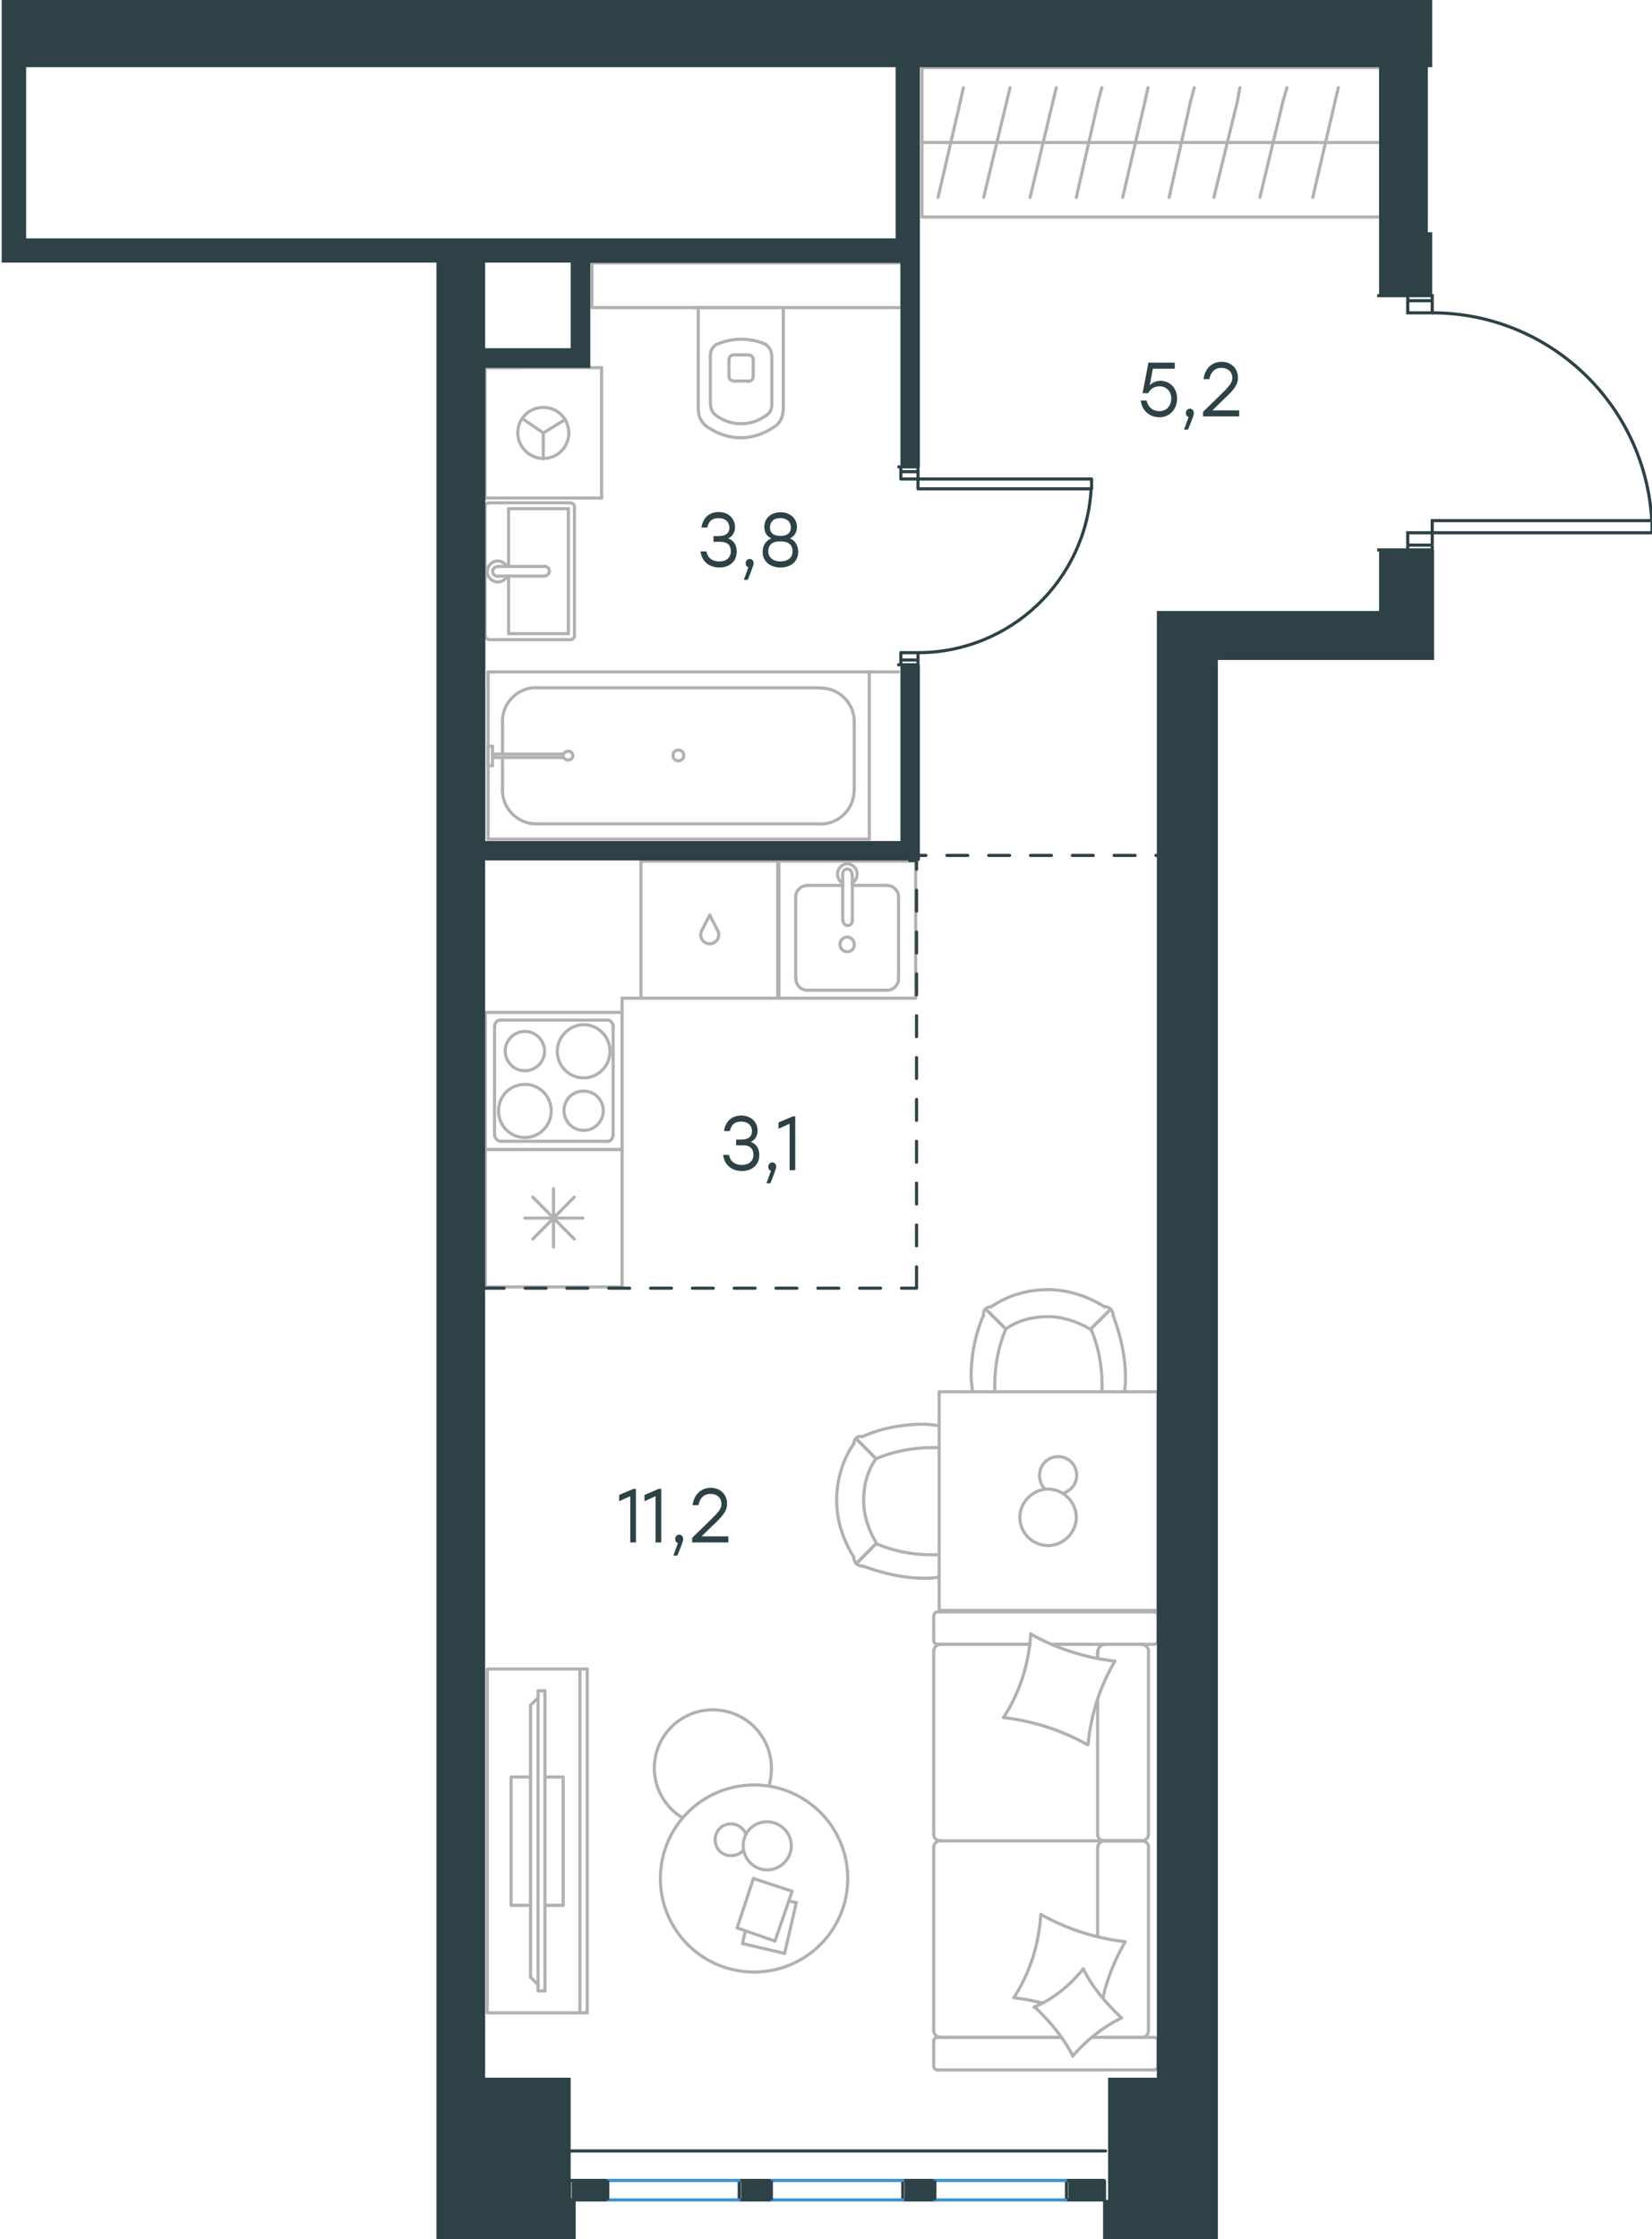 <?xml version="1.0" encoding="utf-8"?>
<!-- Generator: Adobe Illustrator 26.5.0, SVG Export Plug-In . SVG Version: 6.00 Build 0)  -->
<svg version="1.1" id="Слой_1" xmlns="http://www.w3.org/2000/svg" xmlns:xlink="http://www.w3.org/1999/xlink" x="0px" y="0px"
	 viewBox="0 0 790 1070" style="enable-background:new 0 0 790 1070;" xml:space="preserve">
<style type="text/css">
	.st0{fill:none;stroke:#B2B1B0;stroke-width:1.5;stroke-linecap:round;stroke-linejoin:round;stroke-miterlimit:22.926;}
	.st1{fill:none;stroke:#2D4146;stroke-width:1.5;stroke-linecap:round;stroke-linejoin:round;stroke-miterlimit:22.926;}
	.st2{fill:none;stroke:#2D4146;stroke-width:1.5;stroke-miterlimit:10;}
	.st3{fill:none;stroke:#3C93D0;stroke-width:1.5;stroke-linecap:round;stroke-linejoin:round;stroke-miterlimit:22.926;}
	.st4{fill-rule:evenodd;clip-rule:evenodd;fill:#2D4146;}
	.st5{enable-background:new    ;}
	.st6{fill:#2D4146;}
	
		.st7{fill:none;stroke:#2D4247;stroke-width:1.5;stroke-linecap:round;stroke-linejoin:round;stroke-miterlimit:22.926;stroke-dasharray:10;}
</style>
<g>
	<g>
		<line class="st0" x1="524.9" y1="812.3" x2="524.9" y2="876.7"/>
		<line class="st0" x1="446.5" y1="987.3" x2="446.5" y2="975.5"/>
		<line class="st0" x1="446.5" y1="970.4" x2="446.5" y2="882.7"/>
		<line class="st0" x1="503.3" y1="785.8" x2="521.6" y2="785.8"/>
		<line class="st0" x1="449.8" y1="785.8" x2="492.6" y2="785.8"/>
		<line class="st0" x1="449.8" y1="973.6" x2="507.6" y2="973.6"/>
		<line class="st0" x1="528" y1="879.7" x2="546.3" y2="879.7"/>
		<line class="st0" x1="524.9" y1="882.7" x2="524.9" y2="925.4"/>
		<line class="st0" x1="553.7" y1="772.2" x2="553.7" y2="783.9"/>
		<line class="st0" x1="546.3" y1="879.7" x2="528" y2="879.7"/>
		<line class="st0" x1="549.2" y1="970.4" x2="549.2" y2="882.7"/>
		<line class="st0" x1="507.6" y1="973.6" x2="448.4" y2="973.6"/>
		<line class="st0" x1="446.5" y1="876.7" x2="446.5" y2="789.2"/>
		<line class="st0" x1="446.5" y1="783.9" x2="446.5" y2="772.2"/>
		<line class="st0" x1="524.9" y1="789.2" x2="524.9" y2="792.4"/>
		<line class="st0" x1="551.5" y1="785.8" x2="503.3" y2="785.8"/>
		<line class="st0" x1="524.9" y1="789.2" x2="524.9" y2="792.4"/>
		<line class="st0" x1="546.3" y1="785.8" x2="528" y2="785.8"/>
		<line class="st0" x1="546.3" y1="879.7" x2="528" y2="879.7"/>
		<line class="st0" x1="549.2" y1="876.7" x2="549.2" y2="789.2"/>
		<line class="st0" x1="492.6" y1="785.8" x2="448.4" y2="785.8"/>
		<line class="st0" x1="551.5" y1="989.2" x2="448.4" y2="989.2"/>
		<line class="st0" x1="553.7" y1="975.5" x2="553.7" y2="987.3"/>
		<line class="st0" x1="522" y1="973.6" x2="551.5" y2="973.6"/>
		<line class="st0" x1="528" y1="879.7" x2="449.8" y2="879.7"/>
		<line class="st0" x1="528" y1="973.6" x2="546.3" y2="973.6"/>
		<path class="st0" d="M551.5,785.8c1.6,0,2.2-1.1,2.2-1.9"/>
		<path class="st0" d="M448.4,973.6c-1.4,0-1.9,1.1-1.9,1.9"/>
		<path class="st0" d="M553.7,975.5c0-1.4-1.1-1.9-1.9-1.9"/>
		<path class="st0" d="M524.9,876.7c0,1.6,1.4,3,3.3,3"/>
		<path class="st0" d="M546.2,973.7c1.6,0,3-1.4,3-3.3"/>
		<path class="st0" d="M549.3,789.2c0-1.7-1.4-3.3-3.3-3.3"/>
		<path class="st0" d="M446.5,876.7c0,1.6,1.4,3,3.3,3"/>
		<path class="st0" d="M545.9,879.7c1.7,0,3.3-1.3,3.3-3"/>
		<path class="st0" d="M449.8,879.6c-1.7,0-3.3,1.4-3.3,3.3"/>
		<path class="st0" d="M553.7,772.2c0-1.4-1.1-1.9-1.9-1.9H448.5c-1.4,0-1.9,1.1-1.9,1.9"/>
		<path class="st0" d="M549.3,882.7c0-1.6-1.4-3-3.3-3"/>
		<path class="st0" d="M446.5,987.3c0,1.4,1.1,1.9,1.9,1.9"/>
		<path class="st0" d="M449.8,785.8c-1.7,0-3.3,1.4-3.3,3.3"/>
		<path class="st0" d="M446.5,783.9c0,1.4,1.1,1.9,1.9,1.9"/>
		<path class="st0" d="M446.5,970.3c0,1.7,1.4,3.3,3.3,3.3"/>
		<path class="st0" d="M528.6,785.8c-1.8,0-3.6,1.4-3.6,3.3"/>
		<path class="st0" d="M528.3,879.7c-1.7,0-3.3,1.3-3.3,3"/>
		<path class="st0" d="M551.5,989.2c1.6,0,2.2-1.1,2.2-1.9"/>
		<path class="st0" d="M519.9,833.7c-12.3-6.9-26-11.3-40-12.9"/>
		<path class="st0" d="M513.1,982.6c-4.6-9-11-16.6-18.3-23.5"/>
		<path class="st0" d="M494.5,959.2c9-3.8,17.2-10.4,23.5-18.3"/>
		<path class="st0" d="M480,820.6c7.7-11.8,12.1-25.7,12.9-39.9"/>
		<path class="st0" d="M498,915c12.3,6.9,26,11.3,40,12.9"/>
		<path class="st0" d="M538.1,927.9c-4.9,8.5-8.5,17.2-10.7,26.8"/>
		<path class="st0" d="M484.8,954.7c7.7-11.8,12.1-25.7,12.9-39.9"/>
		<path class="st0" d="M492.9,780.9c12.3,6.9,26,11.3,40,12.9"/>
		<path class="st0" d="M533.2,793.8c-7.2,12-11.5,25.7-12.9,39.9"/>
		<path class="st0" d="M518,940.8c4.4,9,11,16.6,18.3,23.5"/>
		<path class="st0" d="M498.1,957.1c-4.1-1-8.8-1.9-12.9-2.4"/>
		<path class="st0" d="M536.4,964.3c-9,4.4-16.9,10.7-23.5,18.3"/>
	</g>
	<g>
		<line class="st0" x1="375.2" y1="933.5" x2="355.1" y2="928.8"/>
		<line class="st0" x1="355.1" y1="928.8" x2="356.4" y2="922.7"/>
		<line class="st0" x1="377.2" y1="908.5" x2="380.8" y2="909.2"/>
		<line class="st0" x1="380.8" y1="909.2" x2="375.2" y2="933.5"/>
		<line class="st0" x1="370.6" y1="927.6" x2="352.5" y2="921.3"/>
		<line class="st0" x1="352.5" y1="921.3" x2="360.3" y2="897.7"/>
		<line class="st0" x1="360.3" y1="897.7" x2="378.8" y2="903.8"/>
		<line class="st0" x1="378.8" y1="903.8" x2="370.6" y2="927.6"/>
		<ellipse class="st0" cx="360.6" cy="897.7" rx="44.8" ry="44.7"/>
		<path class="st0" d="M355.4,882.1c0,6.3,5.3,11.5,11.5,11.5c6.3,0,11.5-5.3,11.5-11.5c0-6.3-5.3-11.5-11.5-11.5
			C360.3,870.6,355.4,875.6,355.4,882.1z"/>
		<path class="st0" d="M355.5,884.2c-1.3,1.6-3.6,2.6-5.9,2.6c-4.3,0-7.6-3.3-7.6-7.6s3.3-7.6,7.6-7.6c3.2,0,5.8,2,7.2,4.9"/>
		<path class="st0" d="M326.4,868.7c-8.3-4.9-13.5-14.1-13.5-23.7c0-15.4,12.5-27.9,28-27.9s28,12.5,28,27.9c0,2.7-0.3,5.4-1.1,8.2"
			/>
	</g>
	<g>
		<g>
			<line class="st0" x1="277.3" y1="961.9" x2="277.3" y2="797.6"/>
			<polyline class="st0" points="280.8,797.6 233,797.6 233,961.9 280.8,961.9 			"/>
			<line class="st0" x1="280.8" y1="961.9" x2="280.8" y2="797.6"/>
		</g>
		<g>
			<polyline class="st0" points="253.7,849.2 244.4,849.2 244.4,910.5 253.7,910.5 			"/>
			<line class="st0" x1="260.6" y1="910.5" x2="269.3" y2="910.5"/>
			<line class="st0" x1="269.3" y1="910.5" x2="269.3" y2="849.2"/>
			<line class="st0" x1="269.3" y1="849.2" x2="260.6" y2="849.2"/>
			<line class="st0" x1="260.6" y1="951.4" x2="257.3" y2="951.4"/>
			<line class="st0" x1="253.7" y1="814.9" x2="257.3" y2="811.3"/>
			<line class="st0" x1="257.3" y1="948.5" x2="253.7" y2="944.8"/>
			<line class="st0" x1="257.3" y1="808" x2="257.3" y2="951.4"/>
			<line class="st0" x1="260.6" y1="951.4" x2="260.6" y2="808"/>
			<line class="st0" x1="260.6" y1="808" x2="257.3" y2="808"/>
			<line class="st0" x1="253.7" y1="944.8" x2="253.7" y2="814.9"/>
		</g>
	</g>
	<g>
		<line class="st0" x1="232.1" y1="615" x2="232.1" y2="549.3"/>
		<line class="st0" x1="264.7" y1="595.9" x2="264.7" y2="568"/>
		<line class="st0" x1="274.6" y1="572.1" x2="254.8" y2="592.1"/>
		<line class="st0" x1="274.6" y1="592.1" x2="254.8" y2="572.1"/>
		<line class="st0" x1="278.7" y1="582.1" x2="251" y2="582.1"/>
		<line class="st0" x1="232.1" y1="549.3" x2="297.5" y2="549.3"/>
		<line class="st0" x1="297.5" y1="615" x2="297.5" y2="549.3"/>
		<line class="st0" x1="232.1" y1="615" x2="297.5" y2="615"/>
	</g>
	<g>
		<rect x="372.5" y="411.5" class="st0" width="65.4" height="65.5"/>
		<line class="st0" x1="407.6" y1="440" x2="407.6" y2="418"/>
		<line class="st0" x1="403" y1="423.1" x2="385.9" y2="423.1"/>
		<line class="st0" x1="385.9" y1="473.2" x2="424.4" y2="473.2"/>
		<line class="st0" x1="424.4" y1="423.1" x2="407.6" y2="423.1"/>
		<line class="st0" x1="429.7" y1="467.8" x2="429.7" y2="428.7"/>
		<line class="st0" x1="403" y1="418" x2="403" y2="440"/>
		<line class="st0" x1="380.5" y1="428.7" x2="380.5" y2="467.8"/>
		<path class="st0" d="M407.6,440L407.6,440c0,1.3-0.9,2.3-2.2,2.3c-1.3,0-2.2-1-2.2-2.3"/>
		<path class="st0" d="M380.5,428.6c0-2.9,2.5-5.4,5.3-5.4"/>
		<path class="st0" d="M403,422.1c-1.5-1-2.5-2.5-2.5-4.5c0-2.5,2.2-4.8,4.7-4.8s4.7,2.3,4.7,4.8c0,1.9-0.9,3.5-2.5,4.5"/>
		<path class="st0" d="M429.7,467.8c0,2.9-2.5,5.4-5.3,5.4"/>
		<path class="st0" d="M424.4,423.2c2.8,0,5.3,2.5,5.3,5.4"/>
		<path class="st0" d="M385.9,473.2c-2.8,0-5.3-2.5-5.3-5.4"/>
		<path class="st0" d="M403,418v-0.4c0-1.3,0.9-2.3,2.2-2.3c1.3,0,2.2,1,2.2,2.3v0.4"/>
		<path class="st0" d="M408.5,451.3c0-1.9-1.5-3.5-3.4-3.5s-3.4,1.6-3.4,3.5s1.5,3.5,3.4,3.5C407.3,454.8,408.6,453.2,408.5,451.3z"
			/>
	</g>
	<g>
		<path class="st0" d="M269.7,530.8c0,5.1,4.2,9.4,9.4,9.4c5.1,0,9.4-4.2,9.4-9.4s-4.2-9.4-9.4-9.4S269.7,525.4,269.7,530.8z"/>
		<path class="st0" d="M266.5,502.4c0,6.9,5.5,12.7,12.6,12.7c6.8,0,12.6-5.5,12.6-12.7c0-6.9-5.5-12.7-12.6-12.7
			C272.3,489.7,266.5,495.5,266.5,502.4z"/>
		<path class="st0" d="M241.6,502.3c0,5.1,4.2,9.4,9.4,9.4c5.2,0,9.4-4.2,9.4-9.4c0-5.1-4.2-9.4-9.4-9.4
			C245.8,492.9,241.6,497.1,241.6,502.3z"/>
		<path class="st0" d="M238.4,530.9c0,6.9,5.5,12.7,12.6,12.7c6.8,0,12.6-5.5,12.6-12.7c0-6.9-5.5-12.7-12.6-12.7
			C243.9,518.3,238.4,523.7,238.4,530.9z"/>
		<line class="st0" x1="293.2" y1="490.6" x2="293.2" y2="542.2"/>
		<line class="st0" x1="239.4" y1="487.5" x2="290.4" y2="487.5"/>
		<line class="st0" x1="236.5" y1="542.2" x2="236.5" y2="490.6"/>
		<line class="st0" x1="290.4" y1="545.4" x2="239.4" y2="545.4"/>
		<path class="st0" d="M236.5,490.7L236.5,490.7c0-1.9,1.3-3.3,2.9-3.3"/>
		<path class="st0" d="M293.2,542.2L293.2,542.2c0,1.9-1.3,3.3-2.9,3.3"/>
		<path class="st0" d="M290.4,487.4L290.4,487.4c1.6,0,2.9,1.7,2.9,3.3"/>
		<path class="st0" d="M239.4,545.4L239.4,545.4c-1.6,0-2.9-1.7-2.9-3.3"/>
		<rect x="232.1" y="483.8" class="st0" width="65.4" height="65.5"/>
	</g>
	<g>
		<line class="st0" x1="640" y1="41.9" x2="638.5" y2="48.2"/>
		<line class="st0" x1="638.5" y1="48.2" x2="627.8" y2="94.3"/>
		<rect x="440.9" y="32.3" class="st0" width="219.4" height="71.4"/>
		<line class="st0" x1="659.8" y1="68.1" x2="441.3" y2="68.1"/>
		<line class="st0" x1="460.7" y1="41.9" x2="459.3" y2="48.2"/>
		<line class="st0" x1="459.3" y1="48.2" x2="448.6" y2="94.3"/>
		<line class="st0" x1="483" y1="41.9" x2="481.5" y2="48.2"/>
		<line class="st0" x1="481.5" y1="48.2" x2="470.4" y2="94.3"/>
		<line class="st0" x1="505.1" y1="41.9" x2="503.6" y2="48.2"/>
		<line class="st0" x1="503.6" y1="48.2" x2="492.6" y2="94.3"/>
		<line class="st0" x1="526.9" y1="41.9" x2="525.2" y2="48.2"/>
		<line class="st0" x1="525.2" y1="48.2" x2="514.7" y2="94.3"/>
		<line class="st0" x1="549" y1="41.9" x2="547.6" y2="48.2"/>
		<line class="st0" x1="547.6" y1="48.2" x2="536.9" y2="94.3"/>
		<line class="st0" x1="571.1" y1="41.9" x2="569.4" y2="48.2"/>
		<line class="st0" x1="569.4" y1="48.2" x2="559.1" y2="94.3"/>
		<line class="st0" x1="592.9" y1="41.9" x2="591.8" y2="48.2"/>
		<line class="st0" x1="591.8" y1="48.2" x2="580.5" y2="94.3"/>
		<line class="st0" x1="613.6" y1="48.2" x2="602.5" y2="94.3"/>
		<line class="st0" x1="615.4" y1="41.9" x2="613.6" y2="48.2"/>
	</g>
	<g>
		<line class="st0" x1="372.1" y1="147" x2="331.2" y2="147"/>
		<g>
			<line class="st0" x1="374.6" y1="195.9" x2="374.6" y2="147"/>
			<line class="st0" x1="339.7" y1="170.1" x2="339.7" y2="193.3"/>
			<line class="st0" x1="369.1" y1="193.3" x2="369.1" y2="170.1"/>
			<line class="st0" x1="348.6" y1="171.4" x2="348.6" y2="179.9"/>
			<line class="st0" x1="360.2" y1="179.9" x2="360.2" y2="171.4"/>
			<line class="st0" x1="357.9" y1="169.6" x2="350.9" y2="169.6"/>
			<line class="st0" x1="333.9" y1="147" x2="333.9" y2="195.9"/>
			<line class="st0" x1="350.9" y1="182.1" x2="357.9" y2="182.1"/>
			<path class="st0" d="M337.5,203.5c4.9,3.5,10.7,5.7,16.5,5.7c0,0,0,0,0.5,0"/>
			<path class="st0" d="M350.9,169.6c-1.4,0-2.2,0.9-2.2,2.2"/>
			<path class="st0" d="M342.3,164.8c-1.8,1.3-2.6,3-2.6,5.2"/>
			<path class="st0" d="M348.6,179.8c0,1.4,0.9,2.2,2.2,2.2"/>
			<path class="st0" d="M342.4,198.5c3.5,2.6,7.6,4,12,4"/>
			<path class="st0" d="M357.9,182.2c1.4,0,2.2-0.9,2.2-2.2"/>
			<path class="st0" d="M360.2,171.9c0-1.4-0.9-2.2-2.2-2.2"/>
			<path class="st0" d="M369,170c0-2.1-0.9-3.9-2.6-5.2"/>
			<path class="st0" d="M366.4,164.7c-3.5-1.7-8-2.6-12-2.6c-3.9,0-8,0.9-12,2.6"/>
			<path class="st0" d="M366.5,198.5c1.8-1.3,2.6-3,2.6-5.2"/>
			<path class="st0" d="M354.1,209.2L354.1,209.2c6.2,0,12-2.2,16.8-5.7"/>
			<path class="st0" d="M334,195.9c0,3.1,1.3,5.7,3.5,7.6"/>
			<path class="st0" d="M371,203.5c2.1-1.7,3.5-4.4,3.5-7.6"/>
			<path class="st0" d="M354.4,202.5L354.4,202.5c4.4,0,8.5-1.4,12-4"/>
			<path class="st0" d="M339.8,193.3c0,2.1,0.9,3.9,2.6,5.2"/>
		</g>
		<rect x="283.1" y="125.6" class="st0" width="148.2" height="21.4"/>
	</g>
	<g>
		<line class="st0" x1="271.8" y1="302.8" x2="243.2" y2="302.8"/>
		<line class="st0" x1="243.2" y1="302.8" x2="243.2" y2="275.3"/>
		<line class="st0" x1="243.2" y1="270.7" x2="243.2" y2="243.1"/>
		<line class="st0" x1="271.8" y1="243.1" x2="271.8" y2="302.8"/>
		<line class="st0" x1="243.2" y1="243.1" x2="271.8" y2="243.1"/>
		<line class="st0" x1="232" y1="242.2" x2="232" y2="303.8"/>
		<line class="st0" x1="272.5" y1="240.3" x2="234.2" y2="240.3"/>
		<line class="st0" x1="274.7" y1="303.8" x2="274.7" y2="242.2"/>
		<line class="st0" x1="234.2" y1="305.7" x2="272.5" y2="305.7"/>
		<path class="st0" d="M272.5,305.7c1.4,0,2.2-0.7,2.2-1.9"/>
		<path class="st0" d="M274.7,242.2c0-1.2-0.9-1.9-2.2-1.9"/>
		<path class="st0" d="M234.2,240.3c-1.4,0-2.2,0.7-2.2,1.9"/>
		<path class="st0" d="M232,303.8c0,0.8,0.9,1.9,2.2,1.9"/>
		<line class="st0" x1="260.4" y1="270.7" x2="238.3" y2="270.7"/>
		<line class="st0" x1="238.3" y1="275.3" x2="260.4" y2="275.3"/>
		<path class="st0" d="M260.4,270.6L260.4,270.6c1.3,0,2.3,1,2.3,2.3s-1,2.3-2.3,2.3l0,0"/>
		<path class="st0" d="M242.4,275.4c-0.8,1.7-2.5,2.7-4.4,2.7c-2.7,0-5-2.3-5-5s2.3-5,5-5c1.9,0,3.6,1.1,4.4,2.7"/>
		<path class="st0" d="M238.3,275.4c-0.1,0-0.2,0-0.4,0c-1.3,0-2.3-1-2.3-2.3s1-2.3,2.3-2.3c0.1,0,0.2,0,0.4,0"/>
	</g>
	<g>
		<line class="st0" x1="240.3" y1="359.7" x2="240.3" y2="344.6"/>
		<line class="st0" x1="240.3" y1="378" x2="240.3" y2="362"/>
		<line class="st0" x1="256.2" y1="328.7" x2="392.5" y2="328.7"/>
		<line class="st0" x1="408.5" y1="344.6" x2="408.5" y2="378"/>
		<line class="st0" x1="415.7" y1="401" x2="233.4" y2="401"/>
		<line class="st0" x1="415.7" y1="321.1" x2="415.7" y2="401"/>
		<line class="st0" x1="392.5" y1="393.7" x2="256.2" y2="393.7"/>
		<line class="st0" x1="233.4" y1="321.1" x2="415.7" y2="321.1"/>
		<line class="st0" x1="233.4" y1="401" x2="233.4" y2="321.1"/>
		<path class="st0" d="M408.5,344.6c0-8.6-7.4-15.8-15.9-15.8"/>
		<path class="st0" d="M240.3,377.9c0,8.6,7.4,15.8,15.9,15.8"/>
		<path class="st0" d="M392.5,393.8c8.6,0,15.9-7.3,15.9-15.8"/>
		<path class="st0" d="M256.2,328.6c-8.6,0-15.9,7.3-15.9,15.8"/>
		<line class="st0" x1="233.4" y1="325.7" x2="233.4" y2="323.6"/>
		<line class="st0" x1="235.5" y1="360.4" x2="269.5" y2="360.4"/>
		<line class="st0" x1="269.5" y1="362" x2="235.5" y2="362"/>
		<line class="st0" x1="233.4" y1="365.9" x2="233.4" y2="356.6"/>
		<line class="st0" x1="233.4" y1="356.6" x2="235.5" y2="356.6"/>
		<line class="st0" x1="235.5" y1="356.6" x2="235.5" y2="365.9"/>
		<line class="st0" x1="235.5" y1="365.9" x2="233.4" y2="365.9"/>
		<path class="st0" d="M269.5,361.9c0.5,0.9,1.3,1.3,2.2,1.3c1.3,0,2.2-0.8,2.2-2.1c0-1.2-0.9-2.1-2.2-2.1c-0.9,0-1.7,0.5-2.2,1.3"
			/>
		<path class="st0" d="M321.8,361c0,1.4,1.1,2.6,2.6,2.6c1.4,0,2.6-1.1,2.6-2.6c0-1.4-1.1-2.6-2.6-2.6
			C322.7,358.5,321.8,359.7,321.8,361z"/>
	</g>
	<g>
		<line class="st0" x1="232" y1="238" x2="287.7" y2="238"/>
		<g>
			<line class="st0" x1="287.7" y1="175.7" x2="287.7" y2="238"/>
			<line class="st0" x1="248.7" y1="175.7" x2="232" y2="175.7"/>
			<line class="st0" x1="287.7" y1="175.7" x2="232" y2="175.7"/>
			<line class="st0" x1="259.8" y1="206.9" x2="249.9" y2="200.1"/>
			<line class="st0" x1="259.8" y1="206.9" x2="259.8" y2="219.1"/>
			<line class="st0" x1="259.8" y1="206.9" x2="270.3" y2="200.5"/>
			<path class="st0" d="M259.8,219.1c6.8,0,12.2-5.4,12.2-12.2s-5.4-12.2-12.2-12.2c-6.8,0-12.2,5.4-12.2,12.2
				C247.6,213.3,253.1,219.1,259.8,219.1z"/>
			<line class="st0" x1="232" y1="175.7" x2="232" y2="238"/>
		</g>
	</g>
	<g>
		<rect x="306.5" y="411.5" class="st0" width="65.4" height="65.5"/>
		<line class="st0" x1="339.4" y1="437.3" x2="335.5" y2="444.9"/>
		<line class="st0" x1="343.3" y1="444.9" x2="339.4" y2="437.3"/>
		<path class="st0" d="M343.3,444.9c0.4,0.6,0.4,1.3,0.4,1.9c0,2.3-1.9,4.2-4.2,4.2"/>
		<path class="st0" d="M335.5,444.9c-0.4,0.6-0.4,1.3-0.4,1.9c0,2.3,1.9,4.2,4.2,4.2"/>
	</g>
	<g>
		<rect x="449.1" y="665.1" class="st0" width="104.6" height="104.5"/>
		<path class="st0" d="M481,635.1c5.9-4.2,13-5.9,20.1-5.9s14.1,2.4,20.1,5.9"/>
		<path class="st0" d="M465,665.1c0-2.4-0.6-4.7-0.6-7.1c0-10,1.8-20,5.9-29.4"/>
		<path class="st0" d="M532.3,628.6c3.5,9.4,5.9,19.4,5.9,29.4c0,2.4,0,4.7-0.6,7.1"/>
		<path class="st0" d="M475.7,665.1c0-1.1,0-2.3,0-3.5c0-8.9,1.8-18.3,5.3-26.5"/>
		<path class="st0" d="M521.7,635.1c3.5,8.2,5.3,17.1,5.3,26.5c0,1.1,0,2.3,0,3.5"/>
		<path class="st0" d="M474,624.5c7.6-5.3,17.1-8.2,27.1-8.2c9.4,0,18.9,3,27.1,8.2"/>
		<line class="st0" x1="481" y1="635.1" x2="471.5" y2="625.7"/>
		<line class="st0" x1="521.6" y1="635.1" x2="531.1" y2="625.7"/>
		<line class="st0" x1="481" y1="635.1" x2="471.5" y2="625.7"/>
		<line class="st0" x1="521.6" y1="635.1" x2="531.1" y2="625.7"/>
		<path class="st0" d="M528.1,624.4c2.4,0,4.2,1.8,4.2,4.2"/>
		<path class="st0" d="M470.4,628.7c-0.5-2.4,1.1-4.2,3.5-4.2"/>
		<path class="st0" d="M418.9,697.1c-4.2,5.9-5.9,12.9-5.9,20s2.4,14.1,5.9,20"/>
		<path class="st0" d="M449,681.2c-2.4,0-4.7-0.6-7.1-0.6c-10,0-20.1,1.8-29.5,5.9"/>
		<path class="st0" d="M412.4,748.3c9.4,3.5,19.5,5.9,29.5,5.9c2.4,0,4.7,0,7.1-0.6"/>
		<path class="st0" d="M448.9,691.8c-1.1,0-2.3,0-3.5,0c-8.9,0-18.3,1.8-26.5,5.3"/>
		<path class="st0" d="M419,737.7c8.2,3.5,17.1,5.3,26.5,5.3c1.1,0,2.3,0,3.5,0"/>
		<path class="st0" d="M408.3,689.9c-5.3,7.7-8.2,17.1-8.2,27.1c0,9.5,3,18.9,8.2,27.1"/>
		<line class="st0" x1="418.9" y1="697.1" x2="409.5" y2="687.6"/>
		<line class="st0" x1="418.9" y1="737.7" x2="409.5" y2="747.2"/>
		<line class="st0" x1="418.9" y1="697.1" x2="409.5" y2="687.6"/>
		<line class="st0" x1="418.9" y1="737.7" x2="409.5" y2="747.2"/>
		<path class="st0" d="M408.3,744.2c0,2.4,1.8,4.2,4.2,4.2"/>
		<path class="st0" d="M412.5,686.5c-2.4-0.5-4.2,1.1-4.2,3.5"/>
		<path class="st0" d="M501.2,738.6c7.3,0,13.5-6.2,13.5-13.5s-6.3-13.5-13.5-13.5c-7.3,0-13.5,6.3-13.5,13.5
			C487.7,732.7,493.9,738.6,501.2,738.6z"/>
		<path class="st0" d="M499.7,711.6c-1.6-1.6-2.6-4-2.6-6.6c0-4.9,4-8.9,8.9-8.9c5,0,8.9,4,8.9,8.9c0,4-2.6,7.2-6.2,8.5"/>
	</g>
	<line class="st0" x1="297.5" y1="477" x2="306.5" y2="477"/>
	<line class="st0" x1="297.5" y1="477" x2="297.5" y2="483.8"/>
	<line class="st0" x1="429.7" y1="321.1" x2="415.7" y2="321.1"/>
</g>
<path class="st1" d="M439,317.7h-9.3 M429.8,223.1h9.3h-8.2 M430.8,223.1v5.8h8.2v-5.8 M439,317.8h-8.2v-5.9h8.2V317.8z M522,233.6
	h-83v-4.7h83V233.6z M439,228.9h-8.2v-3.5h8.2V228.9z M439,315.4h-8.2v-3.5h8.2V315.4z M439,228.9h83 M439,311.9
	c44,0,80.3-34.4,82.8-78.3"/>
<line class="st2" x1="439" y1="406.5" x2="439" y2="411.2"/>
<line class="st2" x1="434.4" y1="411.2" x2="439" y2="411.2"/>
<line class="st2" x1="673.2" y1="260.5" x2="684.9" y2="260.5"/>
<polyline class="st2" points="673.2,260.5 673.2,254.6 684.9,254.6 "/>
<line class="st2" x1="673.2" y1="143.7" x2="684.9" y2="143.7"/>
<polyline class="st2" points="673.2,262.8 684.9,262.8 684.9,260.5 "/>
<polyline class="st2" points="673.2,141.3 684.9,141.3 684.9,143.7 "/>
<polyline class="st2" points="673.2,143.7 673.2,149.5 684.9,149.5 684.9,143.7 "/>
<polyline class="st2" points="684.9,254.6 790,254.6 790,248.8 684.9,248.8 684.9,254.6 "/>
<line class="st2" x1="658.6" y1="141.3" x2="673.2" y2="141.3"/>
<path class="st2" d="M789.9,248.8c-3.1-55.7-49.2-99.3-105-99.3"/>
<line class="st2" x1="658.6" y1="262.8" x2="673.2" y2="262.8"/>
<line class="st2" x1="673.2" y1="141.3" x2="673.2" y2="143.7"/>
<line class="st2" x1="673.2" y1="260.5" x2="673.2" y2="262.8"/>
<line class="st2" x1="684.9" y1="260.5" x2="684.9" y2="254.6"/>
<line class="st1" x1="271.7" y1="1027.9" x2="528.7" y2="1027.9"/>
<rect x="510" y="1042" class="st1" width="18" height="9.3"/>
<rect x="431.7" y="1042" class="st1" width="15.2" height="9.3"/>
<rect x="272.4" y="1042" class="st1" width="18" height="9.3"/>
<rect x="353.5" y="1042" class="st1" width="15.2" height="9.3"/>
<path class="st3" d="M369.1,1051.3h62.7 M369.1,1042h62.7 M447,1051.3h62.6 M447,1042h62.6 M290.8,1051.3h62.7 M290.8,1042h62.7"/>
<rect x="432.6" y="1042" class="st4" width="15.2" height="9.3"/>
<rect x="354.4" y="1042" class="st4" width="15.2" height="9.3"/>
<g class="st5">
	<path class="st6" d="M562.9,190.5c0,5.2-3.7,8.9-8.4,8.9c-4.4,0-8.3-2.7-9-8h2.8c0.7,3.3,3.1,5.1,6.2,5.1c3.3,0,5.6-2.6,5.6-6
		c0-3.6-2.4-5.9-5.6-5.9c-2.6,0-4.4,1.3-5.5,3.3h-2.6l2.8-14.6h12.6v2.9h-10.5l-1.5,8c1.3-1.4,3-2.2,5.3-2.2
		C559.4,182.1,562.9,185.3,562.9,190.5z"/>
	<path class="st6" d="M568.1,205.3h-1.9l2.2-6c-0.8-0.2-1.3-1-1.3-1.9c0-1.2,0.8-2.1,1.9-2.1c0.8,0,1.9,0.5,1.9,2.2
		C570.9,198.1,570.8,198.9,568.1,205.3z"/>
	<path class="st6" d="M592.6,199h-17.3v-2.2l6.7-6.5c5.6-5.5,7.3-7,7.3-9.7c0-2.8-2-4.8-5.2-4.8c-3.3,0-5.1,2.1-5.8,5.4h-2.8
		c0.7-5.1,4-8.3,8.7-8.3c4.7,0,7.8,3.3,7.8,7.6c0,3.8-2.4,6.2-7.8,11.3l-4.4,4.3h12.8V199z"/>
</g>
<g class="st5">
	<path class="st6" d="M304.1,711.4v25.7h-2.7v-22.1l-5.3,2.4v-3l6.8-2.9H304.1z"/>
	<path class="st6" d="M316.2,711.4v25.7h-2.7v-22.1l-5.3,2.4v-3l6.8-2.9H316.2z"/>
	<path class="st6" d="M323.9,743.4H322l2.2-6c-0.8-0.2-1.3-1-1.3-1.9c0-1.2,0.8-2.1,1.9-2.1c0.8,0,1.9,0.5,1.9,2.2
		C326.7,736.1,326.6,736.9,323.9,743.4z"/>
	<path class="st6" d="M348.3,737.1H331v-2.2l6.7-6.5c5.6-5.5,7.3-7,7.3-9.7c0-2.8-2-4.8-5.2-4.8c-3.3,0-5.1,2.1-5.8,5.4h-2.8
		c0.7-5.1,4-8.3,8.7-8.3c4.7,0,7.8,3.3,7.8,7.6c0,3.8-2.4,6.2-7.8,11.3l-4.4,4.3h12.8V737.1z"/>
</g>
<g class="st5">
	<path class="st6" d="M352.3,263.6c0,4.7-3.4,7.6-8.3,7.6c-4.5,0-8.3-2.5-9-7.7h2.8c0.7,3.5,3.2,4.8,6.2,4.8c3.4,0,5.5-1.9,5.5-4.9
		c0-2.6-1.4-4.5-5.1-4.5h-3.2v-2.7h2.4c3.5,0,5.2-1.5,5.2-4c0-2.9-2.1-4.6-5.1-4.6c-2.8,0-4.7,1.1-5.5,4.5h-2.8
		c0.9-5.2,4.2-7.4,8.3-7.4c4.4,0,7.8,2.9,7.8,7.2c0,2.4-1.2,4.5-3.3,5.4C350.8,258.1,352.3,260.5,352.3,263.6z"/>
	<path class="st6" d="M357.6,277.1h-1.9l2.2-6c-0.8-0.2-1.3-1-1.3-1.9c0-1.2,0.8-2.1,1.9-2.1c0.8,0,1.9,0.5,1.9,2.2
		C360.3,269.8,360.2,270.6,357.6,277.1z"/>
	<path class="st6" d="M381.7,263.8c0,4.7-3.7,7.4-8.5,7.4c-4.8,0-8.5-2.8-8.5-7.4c0-3.1,1.5-5.5,4.2-6.5c-2.2-0.9-3.4-3-3.4-5.5
		c0-4.3,3.4-7,7.8-7c4.3,0,7.8,2.8,7.8,7c0,2.5-1.2,4.6-3.4,5.5C380.2,258.2,381.7,260.7,381.7,263.8z M379,263.5
		c0-3.2-2-4.8-5.8-4.8c-3.8,0-5.8,1.5-5.8,4.8c0,3,2.4,4.8,5.8,4.8C376.6,268.3,379,266.6,379,263.5z M368.2,252.1c0,2.3,1.4,4,5,4
		c3.6,0,5-1.7,5-4c0-2.8-2-4.5-5-4.5C370.2,247.5,368.2,249.2,368.2,252.1z"/>
</g>
<g class="st5">
	<path class="st6" d="M363.1,552c0,4.7-3.4,7.6-8.3,7.6c-4.5,0-8.3-2.5-9-7.7h2.8c0.7,3.5,3.2,4.8,6.2,4.8c3.4,0,5.5-1.9,5.5-4.9
		c0-2.6-1.4-4.5-5.1-4.5H352v-2.7h2.4c3.5,0,5.2-1.5,5.2-4c0-2.9-2.1-4.6-5.1-4.6c-2.8,0-4.7,1.1-5.5,4.5h-2.8
		c0.9-5.2,4.2-7.4,8.3-7.4c4.4,0,7.8,2.9,7.8,7.2c0,2.4-1.2,4.5-3.3,5.4C361.6,546.5,363.1,548.9,363.1,552z"/>
	<path class="st6" d="M368.4,565.5h-1.9l2.2-6c-0.8-0.2-1.3-1-1.3-1.9c0-1.2,0.8-2.1,1.9-2.1c0.8,0,1.9,0.5,1.9,2.2
		C371.1,558.2,371,559,368.4,565.5z"/>
	<path class="st6" d="M380.3,533.5v25.7h-2.7V537l-5.3,2.4v-3l6.8-2.9H380.3z"/>
</g>
<path class="st4" d="M0.8,0v32.1v93.4h9.3h148.3h9.4h40.9v40.9v9.4v226.1v9.3v581.7v77.1h66.6v-18.7h16.1v-9.3h-18v9.3h-0.5v-58.4
	H232V411.2h207.9v-93.4h-9.3v84.1H232.1V175.8h50.2v-50.2h148.3v97.5h9.3v-191h219.6v109.3h25.4V111h-2.1V32.1h2.1V0
	C450.6,0,228,0,0.8,0z M232,125.5h40.9v40.9h-35.5H232V125.5z M12.5,113.9V32.1h415.8v81.8H12.4H12.5z"/>
<polygon class="st4" points="510.9,1042 510.9,1051.3 527.5,1051.3 527.5,1070 582.4,1070 582.4,992.9 582.4,315.4 685.8,315.4 
	685.8,289.1 685.8,272.8 685.8,262.8 659.5,262.8 659.5,292 553.2,292 553.2,992.9 529.9,992.9 529.9,1051.3 528.9,1051.3 
	528.9,1042 "/>
<line class="st7" x1="231.1" y1="615.6" x2="438.3" y2="615.6"/>
<line class="st7" x1="438.3" y1="615.4" x2="438.3" y2="407.4"/>
<line class="st7" x1="412.8" y1="408.8" x2="570.6" y2="408.8"/>
</svg>
